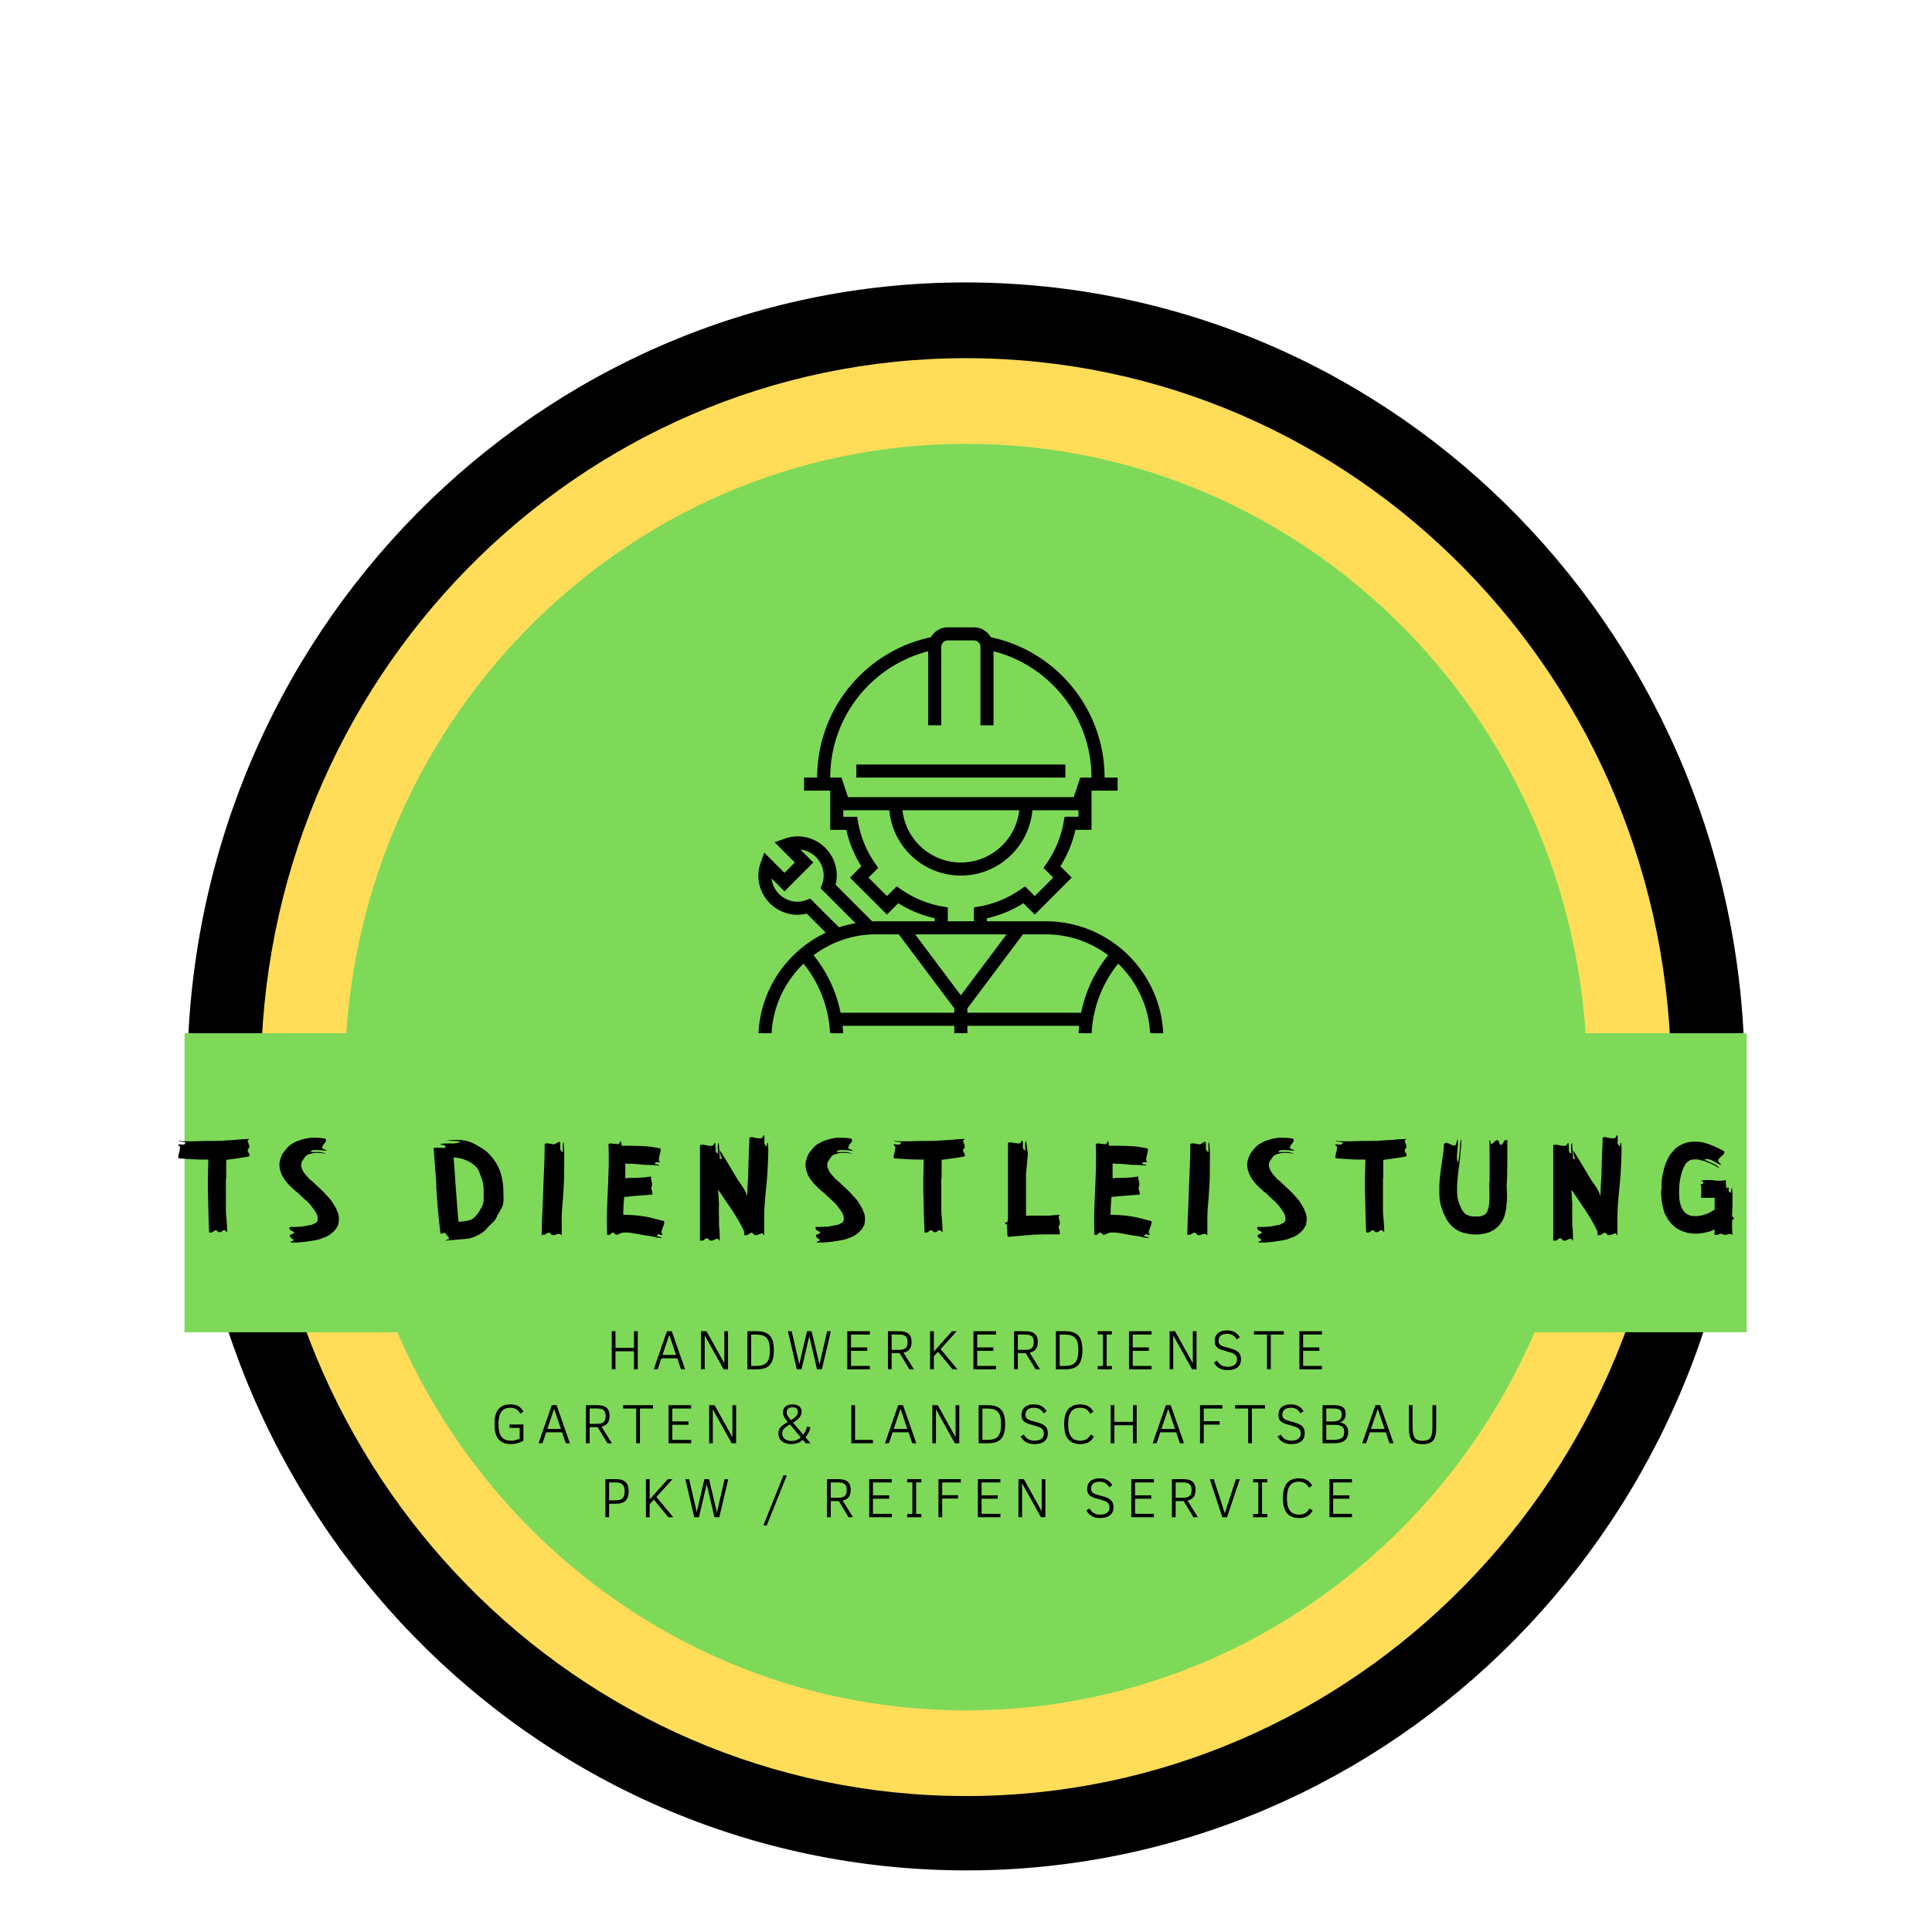 <?xml version="1.0" encoding="UTF-8"?>
<svg data-bbox="46.097 73.092 405.939 410.967" viewBox="0 0 500 500" height="500" width="500" xmlns="http://www.w3.org/2000/svg" data-type="color">
    <g>
        <path fill="#000000" d="M260.288 73.366c111.154 5.8 196.65 102.379 190.96 215.713-5.688 113.334-100.408 200.508-211.562 194.707-111.154-5.801-196.65-102.38-190.96-215.713C54.415 154.738 149.135 67.565 260.288 73.366z" data-color="1"/>
        <path fill="#ffdd59" d="M432.47 278.756c0 102.758-81.699 186.06-182.48 186.06-100.781 0-182.48-83.302-182.48-186.06s81.699-186.06 182.48-186.06c100.781 0 182.48 83.302 182.48 186.06z" data-color="2"/>
        <path fill="#7ed958" d="M410.73 278.756c0 90.516-71.966 163.893-160.74 163.893-88.774 0-160.74-73.377-160.74-163.893s71.966-163.893 160.74-163.893c88.774 0 160.74 73.377 160.74 163.893z" data-color="3"/>
        <path d="M270.647 238.428h-15.215v-.781a30.006 30.006 0 0 0 9.427-3.897l2.936 2.938 9.563-9.563-2.938-2.938a30.033 30.033 0 0 0 3.898-9.426h4.163v-10.143h6.762v-3.381h-3.381c0-17.573-12.331-32.693-29.434-36.326-.877-1.52-2.5-2.556-4.377-2.556h-6.762c-1.876 0-3.5 1.036-4.376 2.556-17.103 3.633-29.434 18.753-29.434 36.326h-3.38v3.38h6.761v10.144h4.162a30.01 30.01 0 0 0 3.898 9.426l-2.938 2.938 9.564 9.563 2.936-2.938a30.006 30.006 0 0 0 9.426 3.897v.78h-15.214c-.318 0-.627.04-.944.048l-9.505-9.505a9.53 9.53 0 0 0 .306-2.376c0-5.594-4.55-10.143-10.143-10.143-1.118 0-2.27.212-3.425.63l-2.504.904 5.229 5.228-2.681 2.682-5.233-5.233-.902 2.507c-.423 1.175-.627 2.296-.627 3.425 0 5.594 4.549 10.143 10.143 10.143.777 0 1.573-.103 2.375-.306l4.94 4.94c-10.3 4.882-17.458 15.35-17.458 27.486h3.38c0-7.643 3.2-14.542 8.316-19.466a31.032 31.032 0 0 1 6.9 19.466h3.38c0-1.133-.07-2.26-.182-3.38h28.92v3.38h3.382v-3.38h28.921a34.127 34.127 0 0 0-.182 3.38h3.38a31.032 31.032 0 0 1 6.9-19.466c5.115 4.924 8.315 11.823 8.315 19.466h3.381c0-16.778-13.65-30.43-30.43-30.43zm-30.43-69.886v19.17h3.382v-20.285c0-.932.757-1.691 1.69-1.691h6.762c.934 0 1.69.76 1.69 1.69v20.287h3.382v-19.17c14.815 3.81 25.358 17.202 25.358 32.694h-2.91l-1.69 5.071H219.46l-1.69-5.071h-2.91c0-15.492 10.542-28.884 25.358-32.695zm23.568 41.147c-.843 7.596-7.296 13.524-15.115 13.524s-14.271-5.928-15.115-13.524h30.23zm-19.889 24.91a26.762 26.762 0 0 1-10.667-4.409l-1.161-.81-2.524 2.526-4.783-4.782 2.526-2.526-.81-1.161a26.724 26.724 0 0 1-4.409-10.666l-.246-1.391h-3.58v-1.69h11.919c.857 9.463 8.826 16.904 18.51 16.904s17.652-7.441 18.509-16.905h11.92v1.69h-3.581l-.247 1.394a26.734 26.734 0 0 1-4.409 10.665l-.81 1.162 2.526 2.525-4.782 4.783-2.524-2.526-1.162.81a26.717 26.717 0 0 1-10.667 4.409l-1.393.246v3.58h-6.762v-3.58l-1.393-.248zm11.536 7.21h5.072l-11.834 15.777-11.833-15.777h18.595zm-45.736-9.245-1.01.363c-.798.29-1.543.43-2.278.43-3.48 0-6.353-2.641-6.724-6.022l3.343 3.34 7.461-7.462-3.34-3.34c3.381.37 6.022 3.242 6.022 6.721 0 .734-.14 1.48-.43 2.28l-.362 1.01 9.035 9.034c-1.468.259-2.9.614-4.288 1.075l-7.43-7.43zm7.845 29.531a34.417 34.417 0 0 0-6.993-14.887c4.512-3.374 10.09-5.399 16.146-5.399h5.916l14.37 19.159v1.127h-29.44zm62.258 0h-29.438v-1.127l14.37-19.159h5.916c6.055 0 11.634 2.025 16.148 5.4a34.42 34.42 0 0 0-6.996 14.886z" fill="#000000" data-color="1"/>
        <path fill="#000000" d="M275.718 197.855v3.382h-54.096v-3.382h54.096z" data-color="1"/>
        <path fill="#7ed958" fill-rule="evenodd" d="M452.036 267.388v77.394H47.754v-77.394h404.282z" data-color="3"/>
        <path d="M165.05 354.384h-.965v-4.67h-4.805v4.67h-.96v-9.87h.96v4.32h4.805v-4.32h.965v9.87Z" fill="#000000" data-color="1"/>
        <path d="M170.2 354.384h-1.015l3.425-9.87h1.24l3.445 9.87h-1.05l-.96-2.845h-4.125l-.96 2.845Zm3.01-8.935-1.755 5.21h3.515l-1.76-5.21Z" fill="#000000" data-color="1"/>
        <path d="M188.41 354.384h-1.14l-4.89-8.805v8.805h-.935v-9.87h1.4l4.61 8.31v-8.31h.955v9.87Z" fill="#000000" data-color="1"/>
        <path d="M200.275 349.449q0 1.45-.295 2.4t-.87 1.515q-.575.565-1.42.79-.845.23-1.94.23h-2.325v-9.87h2.31q1.16 0 2.015.25.85.25 1.415.83.56.575.835 1.52.275.945.275 2.335Zm-1.04-.015q0-1.12-.19-1.89-.185-.775-.61-1.255-.425-.48-1.11-.695-.685-.21-1.675-.21h-1.255v8.12h1.255q.97 0 1.655-.2.685-.205 1.11-.68.43-.48.625-1.26t.195-1.93Z" fill="#000000" data-color="1"/>
        <path d="m215.015 344.514-2.315 9.87h-1.255l-2.005-8.585-2.015 8.585h-1.215l-2.3-9.87h.975l1.975 8.57 1.98-8.57h1.2l2.045 8.645 1.98-8.645h.95Z" fill="#000000" data-color="1"/>
        <path d="M225.12 354.384h-5.84v-9.87h5.84v.87h-4.875v3.33h4.19v.88h-4.19v3.91h4.875v.88Z" fill="#000000" data-color="1"/>
        <path d="M236.51 354.384h-1.155l-2.525-4.18h-2.075v4.18h-.96v-9.87h2.8q.815 0 1.43.145t1.035.465q.42.325.635.85.215.525.215 1.285 0 .66-.14 1.14-.14.48-.405.815-.27.335-.655.54-.39.2-.89.31l2.69 4.32Zm-1.625-7.08q0-.52-.125-.89-.12-.365-.39-.595-.27-.235-.71-.34-.44-.105-1.08-.105h-1.825v3.97h1.785q.67 0 1.115-.11.45-.11.72-.355.275-.24.39-.63.12-.39.12-.945Z" fill="#000000" data-color="1"/>
        <path d="M247.775 354.384h-1.255l-3.755-4.555-1.09 1.17v3.385h-.965v-9.87h.965v5.27l4.71-5.27h1.215l-4.185 4.63 4.36 5.24Z" fill="#000000" data-color="1"/>
        <path d="M257.775 354.384h-5.84v-9.87h5.84v.87H252.9v3.33h4.19v.88h-4.19v3.91h4.875v.88Z" fill="#000000" data-color="1"/>
        <path d="M269.16 354.384h-1.15l-2.525-4.18h-2.075v4.18h-.965v-9.87h2.805q.81 0 1.43.145.615.145 1.035.465.42.325.635.85.215.525.215 1.285 0 .66-.14 1.14-.14.48-.405.815-.27.335-.66.54-.385.2-.885.31l2.685 4.32Zm-1.625-7.08q0-.52-.12-.89-.12-.365-.39-.595-.27-.235-.71-.34-.44-.105-1.08-.105h-1.825v3.97h1.78q.67 0 1.12-.11.45-.11.72-.355.27-.24.39-.63.115-.39.115-.945Z" fill="#000000" data-color="1"/>
        <path d="M280.125 349.449q0 1.45-.3 2.4-.295.95-.87 1.515-.57.565-1.415.79-.845.23-1.945.23h-2.325v-9.87h2.31q1.165 0 2.015.25.855.25 1.415.83.565.575.84 1.52.275.945.275 2.335Zm-1.045-.015q0-1.12-.185-1.89-.19-.775-.615-1.255-.425-.48-1.11-.695-.685-.21-1.675-.21h-1.255v8.12h1.255q.97 0 1.655-.2.685-.205 1.11-.68.43-.48.625-1.26t.195-1.93Z" fill="#000000" data-color="1"/>
        <path d="M287.755 353.534v.85h-3.665v-.85h1.35v-8.175h-1.35v-.845h3.665v.845H286.4v8.175h1.355Z" fill="#000000" data-color="1"/>
        <path d="M298.025 354.384h-5.84v-9.87h5.84v.87h-4.88v3.33h4.195v.88h-4.195v3.91h4.88v.88Z" fill="#000000" data-color="1"/>
        <path d="M309.66 354.384h-1.14l-4.89-8.805v8.805h-.935v-9.87h1.4l4.61 8.31v-8.31h.955v9.87Z" fill="#000000" data-color="1"/>
        <path d="M321.165 351.804q0 .76-.27 1.29-.275.525-.735.86-.465.335-1.09.485-.63.15-1.34.15-.75 0-1.315-.15-.56-.15-.985-.41-.425-.26-.735-.625-.31-.36-.555-.79l.83-.49q.14.285.37.565.23.28.555.51.33.23.765.37.44.145 1.01.145.52 0 .975-.11.45-.105.785-.335.335-.225.53-.58.19-.35.19-.845 0-.455-.15-.775-.15-.315-.455-.545-.305-.235-.775-.405-.47-.17-1.115-.335-.855-.22-1.475-.43-.62-.21-1.025-.505-.405-.3-.605-.72-.195-.425-.195-1.075 0-.615.2-1.12.2-.505.605-.865.4-.36 1.005-.56.605-.2 1.42-.2.615 0 1.11.125.5.125.9.355.4.235.715.56.31.33.56.745l-.805.54q-.185-.32-.42-.59-.235-.265-.535-.46-.3-.19-.675-.295-.37-.105-.835-.105-.565 0-.985.13-.42.13-.7.365-.275.235-.41.57-.135.335-.135.75 0 .395.125.665.125.265.415.465.29.195.775.355.485.16 1.205.34.765.19 1.37.41.605.225 1.03.55.425.33.65.81.225.48.225 1.21Z" fill="#000000" data-color="1"/>
        <path d="M332.26 345.384h-3.385v9h-.965v-9h-3.385v-.87h7.735v.87Z" fill="#000000" data-color="1"/>
        <path d="M342.125 354.384h-5.84v-9.87h5.84v.87h-4.88v3.33h4.195v.88h-4.195v3.91h4.88v.88Z" fill="#000000" data-color="1"/>
        <path d="m135.465 365.344-.82.525q-.195-.375-.43-.665-.24-.29-.555-.485-.315-.195-.71-.295-.4-.1-.9-.1-.805 0-1.385.265-.575.27-.945.805t-.545 1.335q-.175.795-.175 1.86 0 .995.16 1.79.165.79.545 1.34.375.545.995.84.615.29 1.52.29.3 0 .58-.03.275-.035.545-.1.275-.07.555-.17.28-.105.59-.24v-2.775h-2.635v-.875h3.595v4.19q-.415.215-.78.38-.37.165-.745.275-.38.11-.8.165-.42.06-.935.06-1.165 0-1.97-.36-.8-.36-1.305-1.03-.5-.67-.72-1.625-.225-.95-.225-2.14 0-1.19.225-2.14.22-.95.71-1.61.495-.665 1.275-1.02.785-.355 1.91-.355.7 0 1.235.135.535.14.935.395.4.25.69.6.295.35.515.765Z" fill="#000000" data-color="1"/>
        <path d="M140.395 373.519h-1.015l3.425-9.865h1.24l3.44 9.865h-1.045l-.965-2.845h-4.12l-.96 2.845Zm3.005-8.93-1.75 5.21h3.515l-1.765-5.21Z" fill="#000000" data-color="1"/>
        <path d="M158.355 373.519H157.2l-2.525-4.175H152.6v4.175h-.96v-9.865h2.8q.815 0 1.43.145.615.14 1.04.465.42.325.63.85.215.52.215 1.285 0 .655-.14 1.135-.135.485-.405.82-.265.335-.655.535-.39.205-.885.31l2.685 4.32Zm-1.625-7.08q0-.52-.12-.885-.125-.365-.395-.6-.27-.23-.71-.34-.435-.105-1.08-.105H152.6v3.97h1.785q.67 0 1.12-.11.45-.11.72-.35.27-.245.385-.635.12-.385.12-.945Z" fill="#000000" data-color="1"/>
        <path d="M169 364.524h-3.385v8.995h-.96v-8.995h-3.39v-.87H169v.87Z" fill="#000000" data-color="1"/>
        <path d="M178.865 373.519h-5.84v-9.865h5.84v.87h-4.875v3.33h4.19v.875h-4.19v3.915h4.875v.875Z" fill="#000000" data-color="1"/>
        <path d="M190.505 373.519h-1.145l-4.89-8.805v8.805h-.93v-9.865h1.395l4.61 8.305v-8.305h.96v9.865Z" fill="#000000" data-color="1"/>
        <path d="M209.77 373.519h-1.225l-.74-.875q-.28.23-.59.425-.31.195-.665.34-.355.145-.78.235-.425.085-.93.085-.835 0-1.465-.205-.63-.205-1.06-.565-.43-.36-.645-.855-.22-.5-.22-1.095 0-.51.135-.9.13-.39.42-.73.29-.345.75-.675.465-.33 1.12-.715-.31-.365-.545-.68-.23-.32-.39-.605-.155-.29-.23-.555-.075-.265-.075-.525 0-1.085.64-1.63.635-.545 1.87-.545.58 0 1.01.145.43.145.72.4.29.25.43.595.145.34.145.725 0 .445-.15.83-.15.39-.435.74-.28.35-.695.665-.41.32-.94.625l2.645 3.13q.3-.38.565-.905.265-.53.44-1.215l.865.215q-.2.83-.55 1.5-.35.67-.735 1.09l1.31 1.53Zm-3.27-8.19q0-.24-.085-.45-.085-.205-.26-.355t-.44-.235q-.265-.085-.615-.085-.49 0-.79.135-.3.135-.46.34-.16.21-.21.45-.055.245-.055.465 0 .425.285.88.285.45.82 1.06.51-.285.86-.57.35-.28.56-.555.21-.275.3-.54.09-.27.09-.54Zm.75 6.66-2.82-3.36q-.645.385-1.04.68-.39.29-.605.555-.215.265-.285.535-.07.27-.07.61 0 .465.19.82.185.35.515.595.33.25.775.375t.955.125q.77 0 1.365-.27.6-.265 1.02-.665Z" fill="#000000" data-color="1"/>
        <path d="M225.91 373.519h-5.585v-9.865h.96v8.99h4.625v.875Z" fill="#000000" data-color="1"/>
        <path d="M230.045 373.519h-1.015l3.42-9.865h1.245l3.44 9.865h-1.045l-.965-2.845h-4.12l-.96 2.845Zm3.005-8.93-1.755 5.21h3.515l-1.76-5.21Z" fill="#000000" data-color="1"/>
        <path d="M248.255 373.519h-1.14l-4.895-8.805v8.805h-.93v-9.865h1.395l4.615 8.305v-8.305h.955v9.865Z" fill="#000000" data-color="1"/>
        <path d="M260.12 368.589q0 1.445-.295 2.395-.295.955-.87 1.515-.575.565-1.42.795-.845.225-1.94.225h-2.325v-9.865h2.31q1.16 0 2.01.25.855.25 1.415.825.565.58.84 1.525t.275 2.335Zm-1.04-.015q0-1.12-.19-1.895-.19-.77-.615-1.255-.425-.48-1.105-.69-.685-.21-1.675-.21h-1.255v8.12h1.255q.965 0 1.65-.205.685-.2 1.115-.68.425-.475.625-1.26.195-.78.195-1.925Z" fill="#000000" data-color="1"/>
        <path d="M271.175 370.939q0 .765-.275 1.29-.27.53-.73.865-.465.335-1.095.485-.625.15-1.34.15-.745 0-1.31-.15-.565-.15-.99-.41-.42-.26-.73-.625t-.555-.79l.83-.495q.14.285.37.57.225.28.555.51.325.225.765.37.44.14 1.01.14.52 0 .975-.105.45-.11.785-.335.335-.23.53-.58.19-.355.19-.845 0-.46-.15-.775t-.455-.55q-.305-.23-.78-.4-.47-.175-1.11-.335-.855-.225-1.475-.435-.62-.21-1.025-.505-.41-.295-.605-.72t-.195-1.07q0-.615.2-1.12.2-.505.6-.865.405-.36 1.01-.56.605-.2 1.42-.2.61 0 1.11.125.5.125.9.355.4.23.71.56.315.325.565.74l-.805.54q-.185-.32-.42-.585-.235-.27-.535-.46-.3-.195-.675-.295-.375-.105-.835-.105-.565 0-.985.13-.42.125-.7.36-.275.235-.415.57-.135.335-.135.75 0 .4.125.665.125.27.42.465.29.195.775.355.485.165 1.205.34.765.195 1.37.415.605.22 1.03.55.425.325.65.805.225.485.225 1.21Z" fill="#000000" data-color="1"/>
        <path d="m282.285 371.259.82.51q-.235.42-.535.775-.3.355-.715.62t-.965.415q-.555.15-1.295.15-2.155 0-3.17-1.29-1.02-1.29-1.02-3.85 0-1.24.24-2.2.245-.96.75-1.61.505-.655 1.285-.995.78-.335 1.86-.335.69 0 1.23.135.545.135.955.385.41.25.71.6.305.345.53.775l-.825.525q-.185-.34-.415-.62-.225-.285-.535-.49-.31-.205-.715-.32-.4-.115-.935-.115-.845 0-1.435.28-.59.285-.96.83-.375.545-.545 1.335-.17.79-.17 1.82 0 1.025.17 1.815t.55 1.34q.38.545.975.825.6.28 1.455.28.6 0 1.04-.14.435-.145.75-.37.315-.23.53-.51.22-.285.385-.57Z" fill="#000000" data-color="1"/>
        <path d="M294.17 373.519h-.96v-4.67h-4.805v4.67h-.965v-9.865h.965v4.32h4.805v-4.32h.96v9.865Z" fill="#000000" data-color="1"/>
        <path d="M299.32 373.519h-1.01l3.42-9.865h1.24l3.445 9.865h-1.05l-.96-2.845h-4.12l-.965 2.845Zm3.01-8.93-1.755 5.21h3.515l-1.76-5.21Z" fill="#000000" data-color="1"/>
        <path d="M316.35 364.524h-4.82v3.285h4.11v.88h-4.11v4.83h-.965v-9.865h5.785v.87Z" fill="#000000" data-color="1"/>
        <path d="M327.38 364.524h-3.385v8.995h-.965v-8.995h-3.385v-.87h7.735v.87Z" fill="#000000" data-color="1"/>
        <path d="M337.655 370.939q0 .765-.27 1.29-.27.53-.735.865-.46.335-1.09.485-.625.15-1.34.15-.75 0-1.31-.15-.565-.15-.99-.41-.425-.26-.735-.625t-.55-.79l.825-.495q.145.285.37.57.23.28.56.51.325.225.765.37.44.14 1.01.14.52 0 .97-.105.455-.11.79-.335.335-.23.525-.58.195-.355.195-.845 0-.46-.15-.775t-.455-.55q-.31-.23-.78-.4-.47-.175-1.11-.335-.855-.225-1.475-.435-.62-.21-1.03-.505-.405-.295-.6-.72-.195-.425-.195-1.07 0-.615.2-1.12.195-.505.6-.865.405-.36 1.01-.56.605-.2 1.42-.2.61 0 1.11.125.5.125.9.355.395.23.71.56.315.325.565.74l-.805.54q-.185-.32-.42-.585-.235-.27-.535-.46-.3-.195-.675-.295-.375-.105-.84-.105-.56 0-.98.13-.425.125-.7.36-.28.235-.415.57-.135.335-.135.75 0 .4.125.665.125.27.415.465.295.195.78.355.485.165 1.205.34.76.195 1.37.415.605.22 1.03.55.42.325.645.805.225.485.225 1.21Z" fill="#000000" data-color="1"/>
        <path d="M348.91 370.614q0 .76-.245 1.31-.24.55-.705.905-.47.355-1.155.525-.69.165-1.575.165h-2.96v-9.865h2.82q.89 0 1.495.14.605.14.975.415.375.28.535.695.16.41.16.965 0 .48-.1.845-.1.37-.295.645-.2.275-.48.46-.28.19-.645.31.465.065.865.24.395.175.69.48.29.3.455.735.165.435.165 1.03Zm-1.66-4.52q0-.45-.125-.755-.12-.3-.395-.485-.28-.19-.735-.265-.46-.08-1.13-.08h-1.63v3.37h1.575q1.26 0 1.85-.42.59-.425.59-1.365Zm.64 4.52q0-.615-.2-.98-.2-.37-.57-.57-.37-.2-.89-.26-.515-.06-1.155-.06h-1.84v3.9h1.56q.73 0 1.3-.08.575-.075.975-.295.4-.215.61-.615.21-.4.21-1.04Z" fill="#000000" data-color="1"/>
        <path d="M353.555 373.519h-1.015l3.425-9.865h1.24l3.44 9.865H359.6l-.965-2.845h-4.12l-.96 2.845Zm3.005-8.93-1.75 5.21h3.515l-1.765-5.21Z" fill="#000000" data-color="1"/>
        <path d="M371.68 363.654v5.745q0 1.215-.185 2.045-.185.83-.605 1.34-.415.51-1.085.735-.67.22-1.635.22-1.005 0-1.69-.23t-1.095-.75q-.415-.515-.595-1.34-.175-.83-.175-2.02v-5.745h.96v5.605q0 1.025.125 1.715.12.695.42 1.115.3.425.795.61.495.18 1.24.18.76 0 1.255-.18.495-.185.78-.61.29-.42.41-1.11.115-.69.115-1.695v-5.63h.965Z" fill="#000000" data-color="1"/>
        <path d="M162.695 385.869q0 .9-.21 1.53-.205.625-.63 1.02-.425.395-1.065.575-.64.18-1.51.18h-1.65v3.485h-.96v-9.865h2.73q1.695 0 2.495.765t.8 2.31Zm-1.035.03q0-.64-.16-1.07-.16-.435-.465-.69-.3-.255-.735-.365-.435-.115-.995-.115h-1.675v4.635h1.49q.665 0 1.14-.105.48-.11.79-.375.31-.265.46-.73.15-.465.15-1.185Z" fill="#000000" data-color="1"/>
        <path d="M174.23 392.659h-1.255l-3.755-4.555-1.09 1.17v3.385h-.965v-9.865h.965v5.265l4.71-5.265h1.215l-4.185 4.625 4.36 5.24Z" fill="#000000" data-color="1"/>
        <path d="m188.47 382.794-2.315 9.865H184.9l-2.005-8.585-2.015 8.585h-1.215l-2.3-9.865h.975l1.975 8.565 1.98-8.565h1.2l2.045 8.64 1.985-8.64h.945Z" fill="#000000" data-color="1"/>
        <path d="m203.625 381.824-5.195 12.965h-.865l5.185-12.965h.875Z" fill="#000000" data-color="1"/>
        <path d="M220.755 392.659h-1.15l-2.525-4.18h-2.075v4.18h-.965v-9.865h2.805q.81 0 1.43.14.615.145 1.035.465.42.325.635.85.215.525.215 1.285 0 .66-.14 1.14-.14.48-.405.815-.27.335-.66.54-.385.2-.885.31l2.685 4.32Zm-1.625-7.08q0-.52-.12-.885-.12-.37-.39-.6-.27-.235-.71-.34-.44-.105-1.08-.105h-1.825v3.97h1.78q.67 0 1.12-.11.45-.11.72-.355.27-.24.39-.63.115-.39.115-.945Z" fill="#000000" data-color="1"/>
        <path d="M230.8 392.659h-5.84v-9.865h5.84v.865h-4.88v3.33h4.195v.88h-4.195v3.91h4.88v.88Z" fill="#000000" data-color="1"/>
        <path d="M238.445 391.809v.85h-3.665v-.85h1.345v-8.175h-1.345v-.84h3.665v.84h-1.355v8.175h1.355Z" fill="#000000" data-color="1"/>
        <path d="M248.655 383.659h-4.82v3.29h4.115v.875h-4.115v4.835h-.96v-9.865h5.78v.865Z" fill="#000000" data-color="1"/>
        <path d="M258.905 392.659h-5.84v-9.865h5.84v.865h-4.875v3.33h4.19v.88h-4.19v3.91h4.875v.88Z" fill="#000000" data-color="1"/>
        <path d="M270.54 392.659h-1.14l-4.89-8.805v8.805h-.935v-9.865h1.4l4.61 8.305v-8.305h.955v9.865Z" fill="#000000" data-color="1"/>
        <path d="M288.165 390.079q0 .76-.27 1.29-.275.525-.735.86-.465.335-1.09.485-.63.15-1.34.15-.75 0-1.315-.15-.56-.15-.985-.41-.425-.26-.735-.625-.31-.36-.555-.79l.83-.49q.14.285.37.565.23.285.555.51.33.23.765.37.44.145 1.01.145.52 0 .975-.11.45-.105.785-.335.335-.225.53-.58.19-.35.19-.845 0-.455-.15-.77-.145-.32-.455-.55-.305-.235-.775-.405-.47-.17-1.115-.335-.855-.22-1.475-.43-.62-.21-1.025-.505-.405-.295-.605-.72-.195-.425-.195-1.075 0-.61.2-1.12.2-.505.605-.865.4-.36 1.005-.56.61-.2 1.42-.2.615 0 1.115.125.495.125.895.355.4.235.715.56.31.33.56.745l-.805.54q-.185-.32-.42-.59-.235-.265-.535-.46-.3-.19-.675-.295-.37-.1-.835-.1-.565 0-.985.125-.42.13-.7.365-.275.235-.41.57-.135.335-.135.75 0 .4.125.665t.415.465q.295.195.775.355.485.16 1.205.34.765.19 1.37.41.605.225 1.03.55.425.33.65.81.225.48.225 1.21Z" fill="#000000" data-color="1"/>
        <path d="M298.62 392.659h-5.84v-9.865h5.84v.865h-4.875v3.33h4.19v.88h-4.19v3.91h4.875v.88Z" fill="#000000" data-color="1"/>
        <path d="M310.005 392.659h-1.155l-2.52-4.18h-2.075v4.18h-.965v-9.865h2.805q.81 0 1.43.14.615.145 1.035.465.42.325.635.85.215.525.215 1.285 0 .66-.14 1.14-.14.48-.405.815-.27.335-.66.54-.385.2-.885.31l2.685 4.32Zm-1.625-7.08q0-.52-.12-.885-.12-.37-.39-.6-.275-.235-.71-.34-.44-.105-1.08-.105h-1.825v3.97h1.78q.67 0 1.12-.11.45-.11.72-.355.27-.24.39-.63.115-.39.115-.945Z" fill="#000000" data-color="1"/>
        <path d="m320.855 382.794-3.3 9.865h-1.215l-3.245-9.865h1.015l2.86 8.845 2.895-8.845h.99Z" fill="#000000" data-color="1"/>
        <path d="M327.97 391.809v.85h-3.665v-.85h1.35v-8.175h-1.35v-.84h3.665v.84h-1.355v8.175h1.355Z" fill="#000000" data-color="1"/>
        <path d="m338.895 390.399.82.505q-.235.42-.535.775-.3.36-.71.625-.415.26-.965.41-.555.15-1.295.15-2.155 0-3.175-1.29t-1.02-3.85q0-1.24.245-2.2.24-.955.75-1.61.505-.65 1.285-.99.78-.34 1.855-.34.695 0 1.235.135.54.135.95.385.41.25.715.6t.53.775l-.825.53q-.185-.34-.415-.625-.225-.28-.54-.485-.31-.21-.71-.325-.405-.11-.94-.11-.84 0-1.43.28-.595.28-.965.825-.37.545-.54 1.34-.17.79-.17 1.815t.17 1.82q.17.79.55 1.335.375.545.975.825.6.285 1.455.285.6 0 1.035-.145.44-.14.755-.37.315-.225.53-.51.22-.28.38-.565Z" fill="#000000" data-color="1"/>
        <path d="M349.895 392.659h-5.84v-9.865h5.84v.865h-4.88v3.33h4.195v.88h-4.195v3.91h4.88v.88Z" fill="#000000" data-color="1"/>
        <path d="M58.577 300.167c5.98-.79 5.98-.9 5.98-1.015v-.26c0-.115 0-.19-.035-.23-.155-.335-.415-.6-.415-.9v-.19c0-.185.335-.335.375-.525.04-.035.04-.15.04-.3 0-.19 0-.3-.04-.375 0-.04-.19-.455-.3-.865a.728.728 0 0 1-.075-.34c0-.265.225-.035.415-.415-1.02.04-1.995.075-3.01.19-1.465.15-2.82.15-4.21.3-1.545.04-2.935.04-4.4.04-1.165.035-2.18.075-3.345.075h-2.335c-.335 0-.675-.19-1.015-.04l.115.04c.6.15 1.09.185 1.84.3-.185.185-.225.415-.56.525-.08.04-.19.04-.305.04-.185 0-.3 0-.375-.04l-.34-.035c-.11 0-.185.035-.3.035-.11.04-.185.115-.185.15 0 .115.225.19.375.3.075.115.11.265.11.38 0 .11-.035.26-.075.525-.035.415-.15.715-.26 1.125v.155l-.04.185c-.035.19-.075.34-.075.45l.075.305.34.035c2.07.15 4.025.3 5.98.3h1.39c-.04 2.145-.115 4.325-.115 6.545 0 1.915.075 3.795.115 5.75.035 2.18.11 4.4.225 6.62.04-.04.15-.04.265-.04h.225a.68.68 0 0 0 .3-.075c.3-.185.6-.49.94-.49.3.04.49.34.64.455.035.035.15.035.26.035.19 0 .305-.035.455-.075.11-.035.41-.45.825-.45.3 0 .375.375.75.45-.035-1.165-.075-2.18-.185-3.235v-.185a18.526 18.526 0 0 1-.15-2.52v-7.745c.11-.3.075-.525.075-.79v-2.935c0-.41 0-.825.035-1.24Z" fill="#000000" data-color="1"/>
        <path d="m84.182 294.717-.15-.075a16.71 16.71 0 0 0-2.48-.19h-1.315c-.415.115-.79.115-1.13.225-.64.115-1.2.3-1.765.49-.6.225-1.09.45-1.505.715-.565.3-.9.565-1.315.975-.15.155-1.465 1.655-1.58 2.11l-.45 1.2c-.115.415-.15.83-.19 1.28 0 .415.115.825.15 1.24l.415 1.205a8.95 8.95 0 0 0 1.39 2.14c.565.715 1.13 1.165 1.695 1.73.185.19.56.53.975.83l.675.565c.115.225 1.695 1.575 2.26 2.14.56.6 1.015 1.205 1.425 1.805.455.6.755 1.165.865 1.655.04.265.075.415.075.6v.19c0 .265-.035.45-.15.565l-.26.3-.94.49c-.3.15-.79.15-1.24.26-.455.115-.98.19-1.545.3-.565 0-1.05.04-1.615.075h-1.655c.115.08.15.155.15.23l-.035.11c0 .04 0 .265.11.375.15.15.45.265.715.415.19.115.375.265.375.375l-.185.15c-.15.115-.265.15-.305.15l-.525.23a.337.337 0 0 0-.11.26c0 .075.035.19.15.34 0 .075.11.15.335.265.115.15.455.375.49.485.115.34-.75.115-.75.64h1.88c.79-.11 1.425-.11 2.14-.225.715-.115 1.395-.19 2.145-.34.715-.11 1.465-.26 2.255-.675.3-.04.605-.19.905-.34.15-.035.225-.11.375-.225.11 0 .11-.075.225-.11.115 0 .19-.115.225-.15.49-.34.865-.68 1.28-1.13.415-.415.565-.865.825-1.28l.04-.11c.11-.565.185-1.09.185-1.545 0-.45-.075-.9-.185-1.35-.19-.38-.34-.79-.49-1.205a27.429 27.429 0 0 0-1.355-2.22c-.565-.715-1.2-1.315-1.805-2.03l-1.655-1.58-1.165-1.09c-.26-.26-.56-.525-.9-.75-.565-.6-.98-1.09-1.39-1.58-.38-.565-.605-1.015-.68-1.355-.11-.225-.15-.485-.15-.825 0-.19 0-.34.04-.415.11-.45 1.015-1.73 1.125-1.84l.49-.34c.3-.115.565-.225.905-.265.26-.11.6-.185 1.015-.225h.525c.715 0 1.43.04 2.22.225l-.155-.15c-.75-.26-1.5-.3-1.915-.3h-.905c-.335.04-.71 0-.975.115.11-.115.15-.15.19-.265.11-.15.185-.3.6-.34l.675-.035.79.035c.565.04 1.13.115 1.54.115l.49.075c0-.04-.035-.075-.15-.15-.15-.115-.565-.225-.715-.34-.335-.11-.375-.3-.375-.41l.19-.415c0-.19.15-.265.26-.415l.34-.45c.115-.15.19-.3.225-.45 0-.15-.035-.38-.19-.49Z" fill="#000000" data-color="1"/>
        <path d="M115.242 318.857v.225c0 .11.075.225.19.335.11.115.485.53.675.83.035.11.115.15.115.265 0 .3-.49.15-.94.56l3.605-.3c1.245-.15 2.145-.075 3.425-.525 3.155-1.13 3.72-2.48 4.325-3.045.71-.64 1.5-1.315 1.84-2.105.375-.865.94-1.655 1.43-2.635.565-1.125.375-2.52.375-3.91 0-1.54-.19-2.97-.525-4.285-.455-1.69-1.055-2.97-1.995-4.21-.825-1.055-1.655-2.03-2.82-2.745-2.82-1.73-3.91-2.37-7.555-2.295-1.505.115-1.73.115-1.73.15 0 .04.375.04.825.075.865.04 1.58.04 2.745.19-.265.11-.3.225-.565.26-.11.075-.41.15-.9.19l-.3.035h-1.165c-.715.04-1.13 0-1.545.04l-.45.075-.415.115c0 .11.755.11 1.015.26.3.115.38.265.415.375 0 .075-.035.155-.075.265l-.49.04-1.84-.075a1.46 1.46 0 0 0-.68.15l.715 9.51c-.11.415-.035.755 0 1.09l.34 4.74c.19 2.295.45 4.51.715 6.765l.865-.11c.11-.075.26-.19.375-.3Zm9.925-10.53c0 1.73.15 2.745-.45 3.91-.34.68-.825 1.62-1.355 2.18-.75.83-1.09 1.165-2.215 1.47-.905.15-1.43.225-2.445.335l-.115-.9c-.11-.865-.11-1.695-.225-2.56l-.6-8.005c0-.605-.075-1.28-.115-1.92l-.26-3.27c2.33 0 4.81 1.24 5.94 2.555.6.68.825 1.58 1.125 2.335.755 1.725.715 3.27.715 3.87Z" fill="#000000" data-color="1"/>
        <path d="M140.962 296.032v.04c.035 3.305-.19 6.655-.3 10-.115 2.105-.115 4.1-.23 6.205-.11 2.405-.225 4.81-.26 7.33.3-.15.6.075.865-.11.41-.265.75-.565 1.165-.455.26.04.415.415.6.565.265.115.525.04.79 0 .115 0 1.24-.75 1.77.15.035-1.315 0-2.48 0-3.795 0-1.845.11-3.65.3-5.455.11-1.99.3-3.91.335-5.865.04-1.915 0-3.685.04-5.6.035-1.245-.15-2.37-.15-3.535-.415.6-.19 1.54-.225 2.705-.265-.26-.49-.3-.64-.75-.115-.49.075-1.315-.075-1.805-.19-.49-1.205.49-1.505.49-.79 0-1.69-.455-2.48-.115Z" fill="#000000" data-color="1"/>
        <path d="M169.122 315.322a20.692 20.692 0 0 0-2.82-.565c-1.2-.19-1.615-.19-2.78-.3a41.148 41.148 0 0 0-2.22-.075c0-1.355.075-2.635.19-3.95l.035-.675c.64-.04 1.315-.075 1.92-.19l5.415-.41-.04-.755c-.115-.3-.265-.6-.265-.94 0-.34.15-.415.19-.675v-.19c0-.15 0-.34-.04-.49 0-.11-.225-.865-.225-1.315 0-.185.04-.3.115-.3-.45.04-.94.075-1.505.19l-2.295.15c-.79 0-1.575-.04-2.44.075l-.53.035v-3.835c.34 0 .68.04 1.015.075 1.395 0 2.56.15 3.725.265.865.035 1.615 0 2.48.11l1.54.08c-.075-.34-.675-.265-1.125-.38.11-.185.11-.45.375-.485l.565.035c.11 0 .185 0 .225-.035.075-.04.115-.075.115-.115 0-.115-.155-.19-.19-.3-.04-.075-.04-.19-.04-.3 0-.19.04-.38.075-.64.115-.34.155-.68.265-1.09.075-.3.115-.605.115-.905v-.185c-.865-.19-1.655-.3-2.52-.455-.79-.11-1.655-.15-2.445-.185a75.579 75.579 0 0 0-3.01-.075h-2.14c0-.34 0-.715-.115-.98-.035-.15-.11-.225-.15-.225-.11 0-.11.375-.265.565-.11.15-.225.225-.375.225l-.41-.035h-.155c-.3 0-.56-.075-.9-.115l-.34-.04c-.26 0-.485.04-.675.155.035 1.015.075 1.915.075 2.93v2.07c0 1.615-.115 3.27-.15 4.925l-.265 6.24c-.035 1.09-.075 2.145-.075 3.31 0 1.355.04 2.705.075 4.06.04-.035.115-.035.19-.035l.3.035c.04 0 .115-.035.225-.075.3-.265.525-.565.865-.565l.64.53c.115.035.19.075.225.075.115 0 .265-.075.375-.115.115 0 .415-.225.83-.34l.3-.075.375-.075h.34c1.505 0 2.18.225 4.775.68.9.15 1.88.225 2.82.485.64.19 1.2.19 1.805.34.035-.34-.755-.415-1.315-.6.185-.15.26-.34.525-.455.26 0 .49.19.75.19.075 0 .115 0 .15-.035.115-.04.15-.075.15-.115 0-.115-.11-.19-.225-.34l-.035-.185c0-.265.11-.49.15-.68.11-.41.26-.715.415-1.125.11-.3.15-.605.15-.94v-.15c-.94-.265-1.845-.455-2.785-.715Zm-.525-10.83h.035Z" fill="#000000" data-color="1"/>
        <path d="M198.412 296.747c-.15-.265-.45-.3-.565-.79-.035-.115-.035-.265-.035-.49l.035-.865c0-.26-.035-.41-.075-.6-.035-.15-.11-.225-.15-.225-.11 0-.15.34-.335.6-.115.15-.305.225-.53.225l-.485-.035c-.34 0-.79-.075-1.205-.19l-.115-.035a2.823 2.823 0 0 0-.485-.075c-.19 0-.265.075-.53.185 0 1.805-.15 3.535-.185 5.305l-.15 5.335c-.115.905-.19 3.085-.225 4.55-.455-1.805-1.73-3.155-2.67-4.7-2.145-3.61-4.475-7.48-4.365-7.18 0 .565.115 1.355.53 2.22-.265-.115-.455 0-.605-.15v-.305c0-1.35-.225-2.515-.225-3.76-.525.605-.185 1.695-.225 2.785-.265-.15-.49-.19-.6-.675l-.075-1.845c-.075-.19-.115-.265-.15-.265-.115 0-.15.38-.415.565a.61.61 0 0 1-.49.225l-.49-.035c-.56 0-1.165-.265-1.805-.265-.185 0-.41.04-.635.115v24.74c.15 0 .11-.075.225-.075l.41.035c.075 0 .15 0 .19-.035.34-.265.64-.565.98-.565l.15.04c.26.035.375.375.635.525.04.035.155.035.265.035.19 0 .34 0 .45-.035.115-.04.715-.45 1.28-.45.265 0 .265.485.525.485 0-1.39-.035-2.67-.185-3.985v-1.39c0-1.39-.075-2.295 0-3.8 0-.45-.225-3.53-.19-3.985l3.46 5.115c1.09 1.615 2.48 3.985 3.27 5.755v.9l.865-.075c.34-.19.6-.565 1.015-.565h.15c.265.115.34.415.605.565.075.04.185.04.335.04.53 0 .45-.115 1.355-.38.115-.035.225-.075.375-.075.3 0 .115.49.45.49v-4.585c0-1.77.115-3.385.265-5.155.19-2.105.415-4.135.565-6.24 0-.375.225-3.685.225-5.98 0-1.165-.075-2.065-.19-2.065-.075 0-.15.375-.225 1.09Z" fill="#000000" data-color="1"/>
        <path d="m220.332 294.717-.15-.075a16.71 16.71 0 0 0-2.48-.19h-1.315c-.415.115-.79.115-1.13.225-.64.115-1.2.3-1.765.49-.605.225-1.09.45-1.505.715-.565.3-.905.565-1.315.975-.15.155-1.47 1.655-1.58 2.11l-.45 1.2c-.115.415-.15.83-.19 1.28 0 .415.115.825.15 1.24l.415 1.205a8.95 8.95 0 0 0 1.39 2.14c.565.715 1.13 1.165 1.695 1.73.185.19.56.53.975.83l.675.565c.115.225 1.695 1.575 2.26 2.14.56.6 1.015 1.205 1.425 1.805.455.6.755 1.165.865 1.655.04.265.075.415.075.6v.19c0 .265-.035.45-.15.565l-.26.3-.94.49c-.305.15-.79.15-1.245.26-.45.115-.975.19-1.54.3-.565 0-1.05.04-1.615.075h-1.655c.11.08.15.155.15.23l-.04.11c0 .04 0 .265.115.375.15.15.45.265.715.415.19.115.375.265.375.375l-.185.15c-.155.115-.265.15-.305.15l-.525.23a.337.337 0 0 0-.11.26c0 .075.035.19.15.34 0 .075.11.15.335.265.115.15.455.375.49.485.115.34-.75.115-.75.64h1.88c.79-.11 1.425-.11 2.14-.225.715-.115 1.395-.19 2.145-.34.715-.11 1.465-.26 2.255-.675.3-.04.6-.19.905-.34.15-.035.225-.11.375-.225.11 0 .11-.075.225-.11.11 0 .19-.115.225-.15.49-.34.865-.68 1.28-1.13.41-.415.565-.865.825-1.28l.04-.11c.11-.565.185-1.09.185-1.545 0-.45-.075-.9-.185-1.35-.19-.38-.34-.79-.49-1.205a27.429 27.429 0 0 0-1.355-2.22c-.565-.715-1.2-1.315-1.805-2.03l-1.655-1.58-1.165-1.09a6.119 6.119 0 0 0-.9-.75c-.565-.6-.98-1.09-1.39-1.58-.38-.565-.605-1.015-.68-1.355-.11-.225-.15-.485-.15-.825 0-.19 0-.34.04-.415.11-.45 1.015-1.73 1.125-1.84l.49-.34c.3-.115.565-.225.9-.265.265-.11.605-.185 1.015-.225h.53c.715 0 1.43.04 2.215.225l-.15-.15c-.75-.26-1.5-.3-1.915-.3h-.905c-.335.04-.715 0-.975.115.11-.115.15-.15.185-.265.115-.15.19-.3.605-.34l.675-.035.79.035c.565.04 1.13.115 1.54.115l.49.075c0-.04-.035-.075-.15-.15-.15-.115-.565-.225-.715-.34-.34-.11-.375-.3-.375-.41l.19-.415c0-.19.15-.265.26-.415l.34-.45c.11-.15.185-.3.225-.45 0-.15-.04-.38-.19-.49Z" fill="#000000" data-color="1"/>
        <path d="M243.722 300.167c5.98-.79 5.98-.9 5.98-1.015v-.26c0-.115 0-.19-.04-.23-.15-.335-.415-.6-.415-.9v-.19c0-.185.34-.335.375-.525.04-.035.04-.15.04-.3 0-.19 0-.3-.04-.375 0-.04-.185-.455-.3-.865a.797.797 0 0 1-.075-.34c0-.265.225-.035.415-.415-1.015.04-1.995.075-3.01.19-1.465.15-2.82.15-4.21.3-1.54.04-2.93.04-4.4.04-1.165.035-2.18.075-3.345.075h-2.33c-.34 0-.68-.19-1.015-.04l.11.04c.605.15 1.09.185 1.845.3-.19.185-.225.415-.565.525-.075.04-.19.04-.3.04-.19 0-.3 0-.375-.04l-.34-.035c-.115 0-.19.035-.3.035-.115.04-.19.115-.19.15 0 .115.225.19.375.3a.744.744 0 0 1 .115.38c0 .11-.04.26-.075.525-.04.415-.15.715-.265 1.125v.155l-.035.185c-.04.19-.075.34-.075.45l.075.305.335.035c2.07.15 4.025.3 5.98.3h1.39c-.035 2.145-.11 4.325-.11 6.545 0 1.915.075 3.795.11 5.75.04 2.18.115 4.4.225 6.62.04-.04.155-.04.265-.04h.225a.663.663 0 0 0 .3-.075c.305-.185.605-.49.94-.49.305.04.49.34.64.455.04.035.15.035.265.035.185 0 .3-.035.45-.075.115-.035.415-.45.83-.45.3 0 .375.375.75.45-.04-1.165-.075-2.18-.19-3.235v-.185c-.11-.865-.15-1.655-.15-2.52v-7.745c.115-.3.075-.525.075-.79v-2.935c0-.41 0-.825.04-1.24Z" fill="#000000" data-color="1"/>
        <path d="m274.292 319.457-.04-.94c-.11-.3-.265-.64-.265-.94v-.15c0-.265.23-.375.265-.565l.04-.415-.04-.335c-.035-.19-.265-.79-.265-1.205 0-.34.19-.19.305-.49-.68 0-1.355.04-2.07.115l-.19.035c-.485.04-1.015.04-1.575.04h-1.655c-1.09 0-2.145-.04-3.2.075-.11-.565-.075-1.165-.075-1.765v-9.025l.49-5.305-.49-3.38c-.335.45-.185 1.5-.185 2.59-.265-.26-.49-.26-.6-.675l-.04-.375.04-.79c0-.225-.04-.415-.115-.565-.04-.11-.075-.185-.19-.185-.11 0-.15.3-.26.485a.544.544 0 0 1-.455.225l-.525-.035c-.565 0-1.09-.225-1.69-.225-.19 0-.415.035-.64.11v19.555l-.115.975c-.26 0-.375 0-.56.115-.075.035-.115.075-.115.11 0 .115.265.23.375.34.19.15.19.375.19.64v.265c.035.26.035.525.035.79 0 .56 0 1.09.19 1.54l5.79-.49c1.165-.11 2.295-.11 3.46-.15Z" fill="#000000" data-color="1"/>
        <path d="M295.232 315.322a20.692 20.692 0 0 0-2.82-.565c-1.2-.19-1.615-.19-2.78-.3a41.148 41.148 0 0 0-2.22-.075c0-1.355.075-2.635.19-3.95l.035-.675c.64-.04 1.315-.075 1.92-.19l5.415-.41-.04-.755c-.11-.3-.265-.6-.265-.94 0-.34.155-.415.19-.675v-.19c0-.15 0-.34-.035-.49 0-.11-.23-.865-.23-1.315 0-.185.04-.3.115-.3-.45.04-.94.075-1.505.19l-2.295.15c-.785 0-1.575-.04-2.44.075l-.53.035v-3.835c.34 0 .68.04 1.015.075 1.395 0 2.56.15 3.725.265.865.035 1.615 0 2.48.11l1.545.08c-.08-.34-.68-.265-1.13-.38.11-.185.11-.45.375-.485l.565.035c.11 0 .19 0 .225-.035.075-.04.115-.075.115-.115 0-.115-.15-.19-.19-.3-.04-.075-.04-.19-.04-.3 0-.19.04-.38.08-.64.11-.34.15-.68.26-1.09.075-.3.115-.605.115-.905v-.185c-.865-.19-1.655-.3-2.52-.455-.79-.11-1.655-.15-2.445-.185a75.344 75.344 0 0 0-3.01-.075h-2.14c0-.34 0-.715-.115-.98-.035-.15-.11-.225-.15-.225-.11 0-.11.375-.26.565-.115.15-.23.225-.38.225l-.41-.035h-.15c-.305 0-.565-.075-.905-.115l-.34-.04c-.26 0-.485.04-.675.155.04 1.015.075 1.915.075 2.93v2.07c0 1.615-.11 3.27-.15 4.925l-.265 6.24c-.035 1.09-.075 2.145-.075 3.31 0 1.355.04 2.705.075 4.06.04-.035.115-.035.19-.035l.3.035c.04 0 .115-.035.225-.075.3-.265.53-.565.865-.565l.64.53c.115.035.19.075.225.075.115 0 .265-.075.375-.115.115 0 .415-.225.83-.34l.3-.075.375-.075h.34c1.505 0 2.18.225 4.775.68.9.15 1.88.225 2.82.485.64.19 1.205.19 1.805.34.035-.34-.755-.415-1.315-.6.185-.15.26-.34.525-.455.265 0 .49.19.75.19.075 0 .115 0 .15-.035.115-.04.15-.075.15-.115 0-.115-.11-.19-.225-.34l-.035-.185c0-.265.11-.49.15-.68.11-.41.265-.715.415-1.125.11-.3.15-.605.15-.94v-.15c-.94-.265-1.845-.455-2.785-.715Zm-.525-10.83h.035Z" fill="#000000" data-color="1"/>
        <path d="M308.057 296.032v.04c.035 3.305-.19 6.655-.305 10-.11 2.105-.11 4.1-.225 6.205-.11 2.405-.225 4.81-.26 7.33.3-.15.6.075.865-.11.41-.265.75-.565 1.165-.455.26.04.41.415.6.565.265.115.525.04.79 0 .115 0 1.24-.75 1.765.15.04-1.315 0-2.48 0-3.795 0-1.845.115-3.65.305-5.455.11-1.99.3-3.91.335-5.865.04-1.915 0-3.685.04-5.6.035-1.245-.15-2.37-.15-3.535-.415.6-.19 1.54-.225 2.705-.265-.26-.49-.3-.64-.75-.115-.49.075-1.315-.075-1.805-.19-.49-1.205.49-1.505.49-.79 0-1.695-.455-2.48-.115Z" fill="#000000" data-color="1"/>
        <path d="m334.637 294.717-.15-.075a16.71 16.71 0 0 0-2.48-.19h-1.315c-.415.115-.79.115-1.13.225-.64.115-1.205.3-1.765.49-.605.225-1.095.45-1.505.715-.565.3-.905.565-1.315.975-.155.155-1.47 1.655-1.58 2.11l-.455 1.2c-.11.415-.15.83-.185 1.28 0 .415.11.825.15 1.24l.415 1.205a8.95 8.95 0 0 0 1.39 2.14c.565.715 1.13 1.165 1.69 1.73.19.19.565.53.98.83l.675.565c.115.225 1.695 1.575 2.255 2.14.565.6 1.015 1.205 1.43 1.805.45.6.755 1.165.865 1.655.04.265.075.415.075.6v.19c0 .265-.035.45-.15.565l-.265.3-.94.49c-.3.15-.785.15-1.24.26-.45.115-.975.19-1.54.3-.565 0-1.055.04-1.615.075h-1.655c.11.08.15.155.15.23l-.04.11c0 .04 0 .265.115.375.15.15.45.265.715.415.185.115.375.265.375.375l-.19.15c-.15.115-.26.15-.3.15l-.525.23a.341.341 0 0 0-.115.26c0 .075.04.19.15.34 0 .075.115.15.34.265.115.15.45.375.49.485.11.34-.755.115-.755.64h1.88c.79-.11 1.43-.11 2.145-.225.715-.115 1.39-.19 2.145-.34.715-.11 1.465-.26 2.255-.675.3-.04.6-.19.9-.34.15-.035.23-.11.38-.225.11 0 .11-.075.225-.11.11 0 .185-.115.225-.15.49-.34.865-.68 1.28-1.13.41-.415.56-.865.825-1.28l.035-.11c.115-.565.19-1.09.19-1.545 0-.45-.075-.9-.19-1.35-.185-.38-.335-.79-.485-1.205a27.429 27.429 0 0 0-1.355-2.22c-.565-.715-1.205-1.315-1.805-2.03l-1.655-1.58-1.165-1.09a6.392 6.392 0 0 0-.9-.75c-.565-.6-.98-1.09-1.395-1.58-.375-.565-.6-1.015-.675-1.355-.115-.225-.15-.485-.15-.825 0-.19 0-.34.035-.415.115-.45 1.015-1.73 1.13-1.84l.49-.34c.3-.115.565-.225.9-.265.265-.11.605-.185 1.015-.225h.53c.71 0 1.425.04 2.215.225l-.15-.15c-.75-.26-1.505-.3-1.915-.3h-.905c-.34.04-.715 0-.975.115.11-.115.15-.15.185-.265.115-.15.19-.3.605-.34l.675-.035.79.035c.565.04 1.125.115 1.54.115l.49.075c0-.04-.04-.075-.15-.15-.15-.115-.565-.225-.715-.34-.34-.11-.375-.3-.375-.41l.185-.415c0-.19.15-.265.265-.415l.34-.45c.11-.15.185-.3.225-.45 0-.15-.04-.38-.19-.49Z" fill="#000000" data-color="1"/>
        <path d="M358.027 300.167c5.975-.79 5.975-.9 5.975-1.015v-.26c0-.115 0-.19-.035-.23-.15-.335-.415-.6-.415-.9v-.19c0-.185.34-.335.375-.525.04-.035.04-.15.04-.3 0-.19 0-.3-.04-.375 0-.04-.185-.455-.3-.865a.797.797 0 0 1-.075-.34c0-.265.225-.035.415-.415-1.015.04-1.995.075-3.01.19-1.465.15-2.82.15-4.21.3-1.54.04-2.935.04-4.4.04-1.165.035-2.18.075-3.345.075h-2.33c-.34 0-.68-.19-1.015-.04l.11.04c.6.15 1.09.185 1.845.3-.19.185-.23.415-.565.525-.075.04-.19.04-.3.04-.19 0-.305 0-.38-.04l-.335-.035c-.115 0-.19.035-.3.035-.115.04-.19.115-.19.15 0 .115.225.19.375.3a.744.744 0 0 1 .115.38c0 .11-.04.26-.075.525-.04.415-.15.715-.265 1.125v.155l-.035.185c-.04.19-.075.34-.075.45l.075.305.335.035c2.07.15 4.025.3 5.98.3h1.39c-.035 2.145-.11 4.325-.11 6.545 0 1.915.075 3.795.11 5.75.04 2.18.115 4.4.225 6.62.04-.04.15-.04.265-.04h.225a.663.663 0 0 0 .3-.075c.3-.185.605-.49.94-.49.3.04.49.34.64.455.04.035.15.035.265.035.185 0 .3-.035.45-.075.11-.035.415-.45.825-.45.305 0 .38.375.755.45-.04-1.165-.075-2.18-.19-3.235v-.185c-.11-.865-.15-1.655-.15-2.52v-7.745c.115-.3.075-.525.075-.79v-2.935c0-.41 0-.825.04-1.24Z" fill="#000000" data-color="1"/>
        <path d="m373.782 295.997-.08.11a29.22 29.22 0 0 1-.225 2.52c-.15.9-.26 1.765-.375 2.63-.15.94-.26 1.77-.375 2.785-.115.94-.19 1.915-.225 2.855v1.695c0 .41 0 .715.035 1.05 0 .715.15 1.315.265 1.88.04.3.115.53.225.83 0 .035.04.11.04.225l.075.11.035.23.115.225c.185.485.3.94.565 1.39.26.565.485 1.015.825 1.505.34.525.75 1.015 1.28 1.5.485.415 1.09.79 1.655 1.095.75.335 1.465.525 2.18.635.41.115.715.15 1.05.19h.53l.225.04h.26c.715 0 1.395-.04 2.145-.23.34-.035.715-.15 1.13-.26.41-.15.71-.265 1.125-.53.34-.15.68-.41 1.055-.75.335-.3.675-.565.94-.975.225-.305.45-.64.675-1.015.15-.415.34-.715.45-1.13.19-.715.34-1.315.455-2.03v-.68c0-.15.035-.185.035-.225.075-.375.115-.715.115-1.05l.035-1.015-.11-2.895.11-1.395v-.525c.04-.6.04-1.24.04-1.955.035-1.315.035-2.63.035-3.945v-3.915c-.075.08-.15.115-.225.115-.11 0-.15-.035-.265-.035-.11 0-.185.035-.26.15-.3.41-.565 1.09-.905 1.09-.075 0-.11 0-.15-.04-.26-.11-.3-.865-.565-1.05-.075-.115-.15-.15-.225-.15-.035 0-.185.035-.375.15-.185 0-.79.865-1.205.865-.26 0-.075-.68-.45-1.095v.265c.04 1.92.04 3.685.04 5.53v4.885l-.075.375v1.545c.035.485.035 1.015.035 1.465 0 1.015 0 1.805-.11 2.67-.04.45-.115.825-.225 1.165-.075.34-.19.6-.34.825-.115.265-.3.455-.45.605l-.68.3c-.3.15-.6.19-1.015.225h-1.2c-.415-.035-.755-.035-1.09-.15-.34-.15-.64-.225-.905-.375-.19-.15-.415-.265-.565-.53-.26-.185-.335-.45-.6-.785-.15-.34-.34-.715-.49-1.13l-.26-.64-.08-.225-.035-.225c-.265-.715-.3-1.58-.34-2.445v-.675c0-.64.04-1.355.075-2.07l.3-2.82c.19-1.315.34-2.52.455-3.835l.185-1.915c.115-.715.075-1.355.075-2.11-.375.19-.15 2.07-.79 5.98-.15-.415-.335-.49-.335-1.355v-.225c0-.485.11-1.2.15-1.915.035-.49.11-1.015.11-1.47 0-.26 0-.45-.035-.56l-.075-.49c-.04 0-.075.035-.115.15a5.05 5.05 0 0 1-.26 1.015c-.115.415-.305.45-.455.45-.15 0-.3-.11-.41-.11-.415-.04-.68-.3-1.09-.455-.265-.11-.455-.15-.565-.15a.722.722 0 0 0-.525.23Z" fill="#000000" data-color="1"/>
        <path d="M419.237 296.747c-.15-.265-.45-.3-.565-.79-.035-.115-.035-.265-.035-.49l.035-.865c0-.26-.035-.41-.075-.6-.035-.15-.11-.225-.15-.225-.11 0-.15.34-.335.6-.115.15-.305.225-.53.225l-.485-.035c-.34 0-.79-.075-1.205-.19l-.115-.035a2.823 2.823 0 0 0-.485-.075c-.19 0-.265.075-.53.185 0 1.805-.15 3.535-.185 5.305l-.15 5.335c-.115.905-.19 3.085-.225 4.55-.455-1.805-1.73-3.155-2.67-4.7-2.145-3.61-4.475-7.48-4.365-7.18 0 .565.115 1.355.53 2.22-.265-.115-.455 0-.605-.15v-.305c0-1.35-.225-2.515-.225-3.76-.525.605-.185 1.695-.225 2.785-.265-.15-.49-.19-.6-.675l-.075-1.845c-.075-.19-.115-.265-.15-.265-.115 0-.155.38-.415.565a.61.61 0 0 1-.49.225l-.49-.035c-.56 0-1.165-.265-1.805-.265-.185 0-.41.04-.635.115v24.74c.15 0 .11-.075.225-.075l.41.035c.075 0 .15 0 .19-.035.34-.265.64-.565.975-.565l.155.04c.26.035.375.375.635.525.04.035.15.035.265.035.19 0 .34 0 .45-.035.115-.04.715-.45 1.28-.45.265 0 .265.485.525.485 0-1.39-.035-2.67-.185-3.985v-1.39c0-1.39-.075-2.295 0-3.8 0-.45-.225-3.53-.19-3.985l3.46 5.115c1.09 1.615 2.48 3.985 3.27 5.755v.9l.865-.075c.34-.19.6-.565 1.015-.565h.15c.265.115.34.415.605.565.075.04.185.04.335.04.525 0 .45-.115 1.355-.38.11-.035.225-.075.375-.075.3 0 .115.49.45.49v-4.585c0-1.77.115-3.385.265-5.155.19-2.105.415-4.135.565-6.24 0-.375.225-3.685.225-5.98 0-1.165-.075-2.065-.19-2.065-.075 0-.15.375-.225 1.09Z" fill="#000000" data-color="1"/>
        <path d="m448.267 315.812.6-.415c-.15 0-.19-.15-.3-.3-.04-.115-.075-.19-.265-.3-.035 0-.035-.115-.035-.23.035-1.165.11-2.105.11-3.12v-2.29l-.15-1.92c-.15.565-.265.9-.265 1.465-.185-.15-.45-.15-.56-.41 0-.04-.04-.075-.04-.19l.04-.45c0-.115-.04-.19-.075-.3-.075-.075-.115-.115-.15-.115-.115 0-.115.15-.23.265l-.225.075v-.49c0-.15-.075-.715-.075-1.205 0-.26 0-.45.115-.45-.3 0-.6.075-1.015.115-.15.035-.34.035-.49.035l-1.015-.035c-.565-.04-1.09-.15-1.655-.15h-1.505c-.335.035-.64.185-.975.185.3.115.49.225.75.225-.11.15-.075.45-.185.565-.04.04-.075.04-.15.04h-.19c-.075 0-.115.035-.15.075-.04.035-.075.075-.075.11 0 .115.11.15.15.265.035.11.035.26.035.45v1.955c-.035.075-.035.19-.035.375 0 .15 0 .265.035.34h3.46v3.16l-.225.035c-.9.525-1.43.905-2.37 1.13-.715.26-1.35.375-1.915.41h-.525c-.49 0-.94-.035-1.32-.15-.45-.11-.94-.41-1.275-.71-.415-.415-.64-.755-.905-1.32-.26-.56-.45-1.24-.565-1.955a20.324 20.324 0 0 1-.11-2.215c.035-.865.035-1.62.15-2.37.11-.79.265-1.58.49-2.295.185-.715.41-1.315.675-1.805.15-.26.265-.565.45-.75.115-.19.225-.3.49-.49l.525-.375c.265-.115.415-.15.68-.19.185-.035.45-.035.715-.035.3 0 .675-.04.975.075l1.315.335c.415.115.83.34 1.28.49.865.34 1.73.79 2.595 1.355 0-.415-1.165-1.015-1.88-1.355l-.865-.375c-.34-.15-.675-.3-1.09-.45l.45-.15.265-.04c.11 0 .26.04.525.075.415.115.9.34 1.39.6.49.305.98.605 1.39.715.19.115.305.19.34.19 0-.115-.035-.19-.075-.225-.11-.15-.34-.375-.525-.565-.115-.19-.15-.3-.15-.375 0-.115 0-.19.035-.225.04-.115.19-.19.3-.375.15-.265.53-.49.79-.755.265-.265.49-.45.49-.79 0-.11 0-.225-.035-.26-.79-.415-1.545-.83-2.335-1.17-.79-.335-1.58-.675-2.48-.94-.865-.26-1.805-.375-2.82-.375-.525 0-1.055.04-1.58.115-.565.11-1.05.3-1.54.49-.565.3-1.055.485-1.505.9a5.38 5.38 0 0 0-1.13 1.13c-.41.41-.71.79-.9 1.24-.3.415-.49.865-.64 1.275-.415.865-.675 1.77-.825 2.635-.265.865-.34 1.615-.455 2.48v1.92c-.11.41-.15.79-.15 1.2.115 1.09.15 2.145.415 3.235.15.6.265 1.13.45 1.73.265.565.565 1.09.865 1.655.415.565.715 1.05 1.28 1.54.45.415 1.015.905 1.615 1.205.715.415 1.43.565 2.145.825.715.15 1.43.225 2.145.225.75 0 1.39-.075 2.03-.185.64-.115 1.275-.3 1.915-.45.45-.155.525-.34.98-.455v1.43l.79-.035c.3-.115.525-.265.865-.265h.185c.19 0 .265.15.525.265h.605c.15-.04.75-.23 1.2-.23.265 0 .23.265.455.265 0-.6-.04-1.165-.075-1.73Z" fill="#000000" data-color="1"/>
    </g>
</svg>
